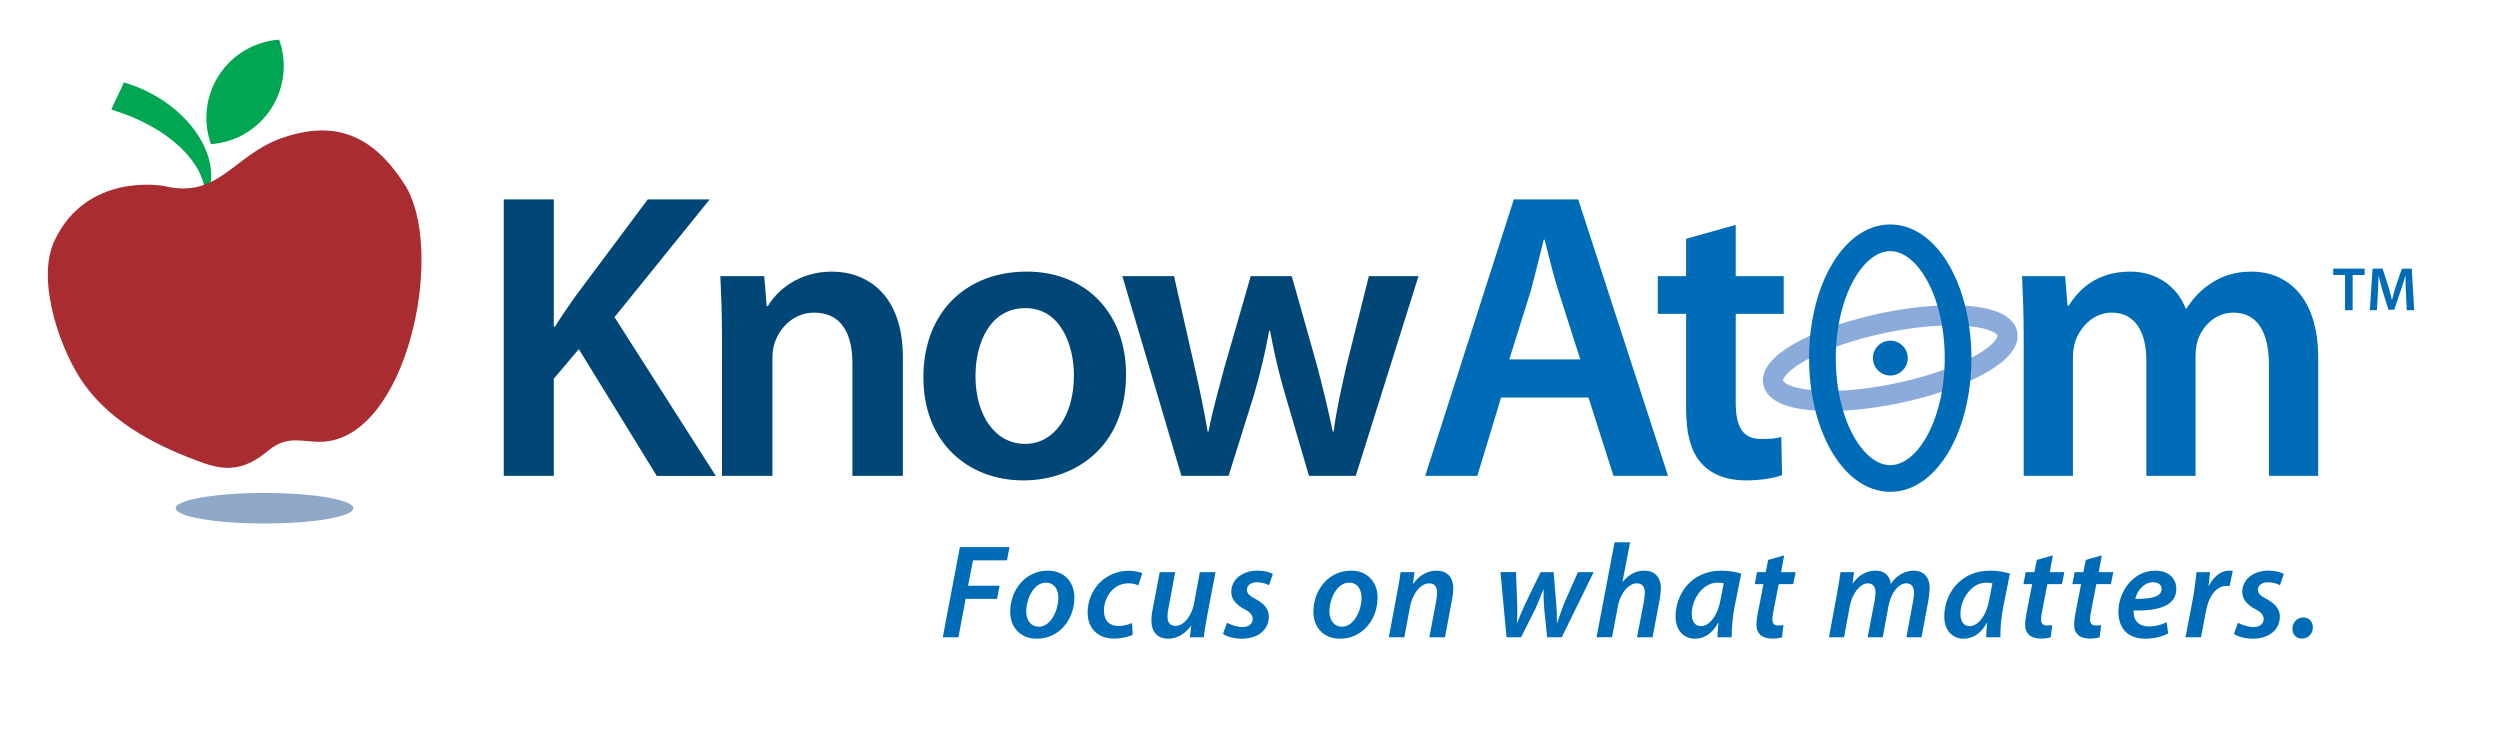<?xml version="1.0" encoding="utf-8"?>
<!-- Generator: Adobe Illustrator 15.0.2, SVG Export Plug-In  -->
<!DOCTYPE svg PUBLIC "-//W3C//DTD SVG 1.1//EN" "http://www.w3.org/Graphics/SVG/1.1/DTD/svg11.dtd">
<svg version="1.1"
	 xmlns="http://www.w3.org/2000/svg" xmlns:xlink="http://www.w3.org/1999/xlink" xmlns:a="http://ns.adobe.com/AdobeSVGViewerExtensions/3.0/"
	 x="0px" y="0px" width="486px" height="147px" viewBox="-9.296 -7.707 486 147" enable-background="new -9.296 -7.707 486 147"
	 xml:space="preserve">
<defs>
</defs>
<path fill="#00A651" d="M12.359,13.602c11.154,3.309,18.765,10.73,18.155,17.272c0.321-0.517,0.586-1.062,0.782-1.64
	c2.339-6.918-4.359-17.32-16.528-20.93C14.386,9.436,12.743,12.467,12.359,13.602z"/>
<path fill="#A92C31" d="M22.507,28.434c10.686,2.67,13.579-6.034,23.014-9.313c10.735-3.729,17.864-0.2,23.795,8.95
	c7.861,12.127,1.237,46.331-13.906,49.823c-4.894,1.129-8.085-1.724-12.579,2.014c-3.955,3.291-7.403,4.218-12.39,2.457
	c-8.696-3.074-17.604-7.543-23.177-15.097C2.581,60.92-2.383,47.018,1.257,39.172C7.529,25.656,22.507,28.434,22.507,28.434z"/>
<path fill="#00A651" d="M43.387,13.449C46.092,9.305,46.517,4.33,44.974,0l0,0l0,0l0,0l0,0c-4.584,0.33-8.966,2.721-11.673,6.865
	c-2.706,4.146-3.13,9.121-1.587,13.45l0,0l0,0l0,0l0,0C36.298,19.985,40.68,17.596,43.387,13.449z"/>
<ellipse fill="#90A8C8" cx="42.121" cy="91.094" rx="17.262" ry="2.969"/>
<path fill="none" stroke="#8BABDA" stroke-width="3.918" d="M358.886,68.88c-12.585,2.52-23.108,1.444-23.503-2.404
	c-0.395-3.844,9.489-9.004,22.075-11.523c12.585-2.518,23.108-1.441,23.504,2.404C381.356,61.202,371.473,66.363,358.886,68.88z"/>
<g>
	<g>
		<path fill="#006CB7" d="M177.31,98.648h9.646l-0.494,2.574h-6.604l-0.962,4.939h6.136l-0.494,2.549h-6.11l-1.404,7.462h-3.042
			L177.31,98.648z"/>
		<path fill="#006CB7" d="M199.566,108.45c0,4.316-2.99,8.009-7.306,8.009c-3.198,0-5.174-2.21-5.174-5.227
			c0-4.29,2.99-8.008,7.306-8.008C197.798,103.225,199.566,105.668,199.566,108.45z M190.206,111.154c0,1.742,0.91,2.965,2.47,2.965
			c2.262,0,3.77-3.12,3.77-5.643c0-1.3-0.598-2.912-2.418-2.912C191.61,105.564,190.206,108.789,190.206,111.154z"/>
		<path fill="#006CB7" d="M210.902,115.705c-0.754,0.363-2.028,0.728-3.64,0.728c-3.172,0-5.122-2.028-5.122-5.044
			c0-4.42,3.354-8.139,8.034-8.139c1.118,0,2.106,0.261,2.601,0.469l-0.78,2.365c-0.468-0.207-1.065-0.39-1.924-0.39
			c-2.912,0-4.758,2.679-4.758,5.33c0,1.898,1.092,2.964,2.782,2.964c1.171,0,2.055-0.312,2.679-0.598L210.902,115.705z"/>
		<path fill="#006CB7" d="M226.998,103.511l-1.664,8.736c-0.286,1.508-0.469,2.834-0.625,3.926h-2.703l0.285-2.21h-0.052
			c-1.222,1.638-2.808,2.496-4.394,2.496c-1.847,0-3.303-0.988-3.303-3.588c0-0.677,0.078-1.404,0.26-2.263l1.353-7.098h3.016
			l-1.3,6.916c-0.13,0.624-0.208,1.248-0.208,1.742c0,1.04,0.416,1.794,1.612,1.794c1.404,0,3.016-1.664,3.536-4.29l1.144-6.162
			H226.998z"/>
		<path fill="#006CB7" d="M229.232,113.365c0.65,0.363,1.898,0.832,3.042,0.832c1.222,0,1.95-0.702,1.95-1.561
			c0-0.78-0.416-1.3-1.664-1.95c-1.456-0.78-2.496-1.846-2.496-3.302c0-2.444,2.132-4.16,5.122-4.16
			c1.326,0,2.418,0.312,2.964,0.649l-0.754,2.185c-0.494-0.26-1.326-0.572-2.366-0.572c-1.144,0-1.924,0.598-1.924,1.456
			c0,0.729,0.546,1.222,1.638,1.769c1.404,0.754,2.627,1.794,2.627,3.406c0,2.808-2.341,4.367-5.383,4.342
			c-1.481-0.026-2.859-0.442-3.536-0.937L229.232,113.365z"/>
		<path fill="#006CB7" d="M258.508,108.45c0,4.316-2.99,8.009-7.307,8.009c-3.198,0-5.174-2.21-5.174-5.227
			c0-4.29,2.99-8.008,7.307-8.008C256.74,103.225,258.508,105.668,258.508,108.45z M249.148,111.154c0,1.742,0.91,2.965,2.47,2.965
			c2.263,0,3.771-3.12,3.771-5.643c0-1.3-0.598-2.912-2.418-2.912C250.552,105.564,249.148,108.789,249.148,111.154z"/>
		<path fill="#006CB7" d="M260.691,116.173l1.639-8.736c0.312-1.508,0.494-2.834,0.65-3.926h2.703l-0.285,2.262h0.052
			c1.17-1.69,2.782-2.548,4.55-2.548c1.82,0,3.225,1.092,3.225,3.484c0,0.571-0.104,1.455-0.234,2.08l-1.378,7.384h-3.042
			l1.352-7.15c0.078-0.468,0.156-1.014,0.156-1.508c0-1.066-0.39-1.82-1.586-1.82c-1.378,0-3.146,1.664-3.692,4.628l-1.092,5.851
			H260.691z"/>
		<path fill="#006CB7" d="M285.417,103.511l0.233,6.162c0.052,1.481,0.026,2.496-0.052,3.744h0.052
			c0.39-1.118,0.91-2.288,1.482-3.563l3.067-6.344h2.522l0.521,6.162c0.104,1.456,0.155,2.626,0.13,3.744h0.052
			c0.39-1.223,0.78-2.366,1.3-3.719l2.73-6.188h3.068l-6.215,12.662h-2.834l-0.572-5.513c-0.104-1.248-0.155-2.418-0.13-3.744
			h-0.052c-0.624,1.534-0.962,2.471-1.482,3.614l-2.834,5.643h-2.834l-1.17-12.662H285.417z"/>
		<path fill="#006CB7" d="M301.07,116.173l3.51-18.461h3.016l-1.481,7.696h0.052c1.066-1.326,2.47-2.184,4.238-2.184
			c1.742,0,3.172,1.065,3.172,3.406c0,0.649-0.104,1.533-0.234,2.21l-1.378,7.332h-3.016l1.352-7.099
			c0.078-0.494,0.156-1.04,0.156-1.664c0-0.962-0.442-1.716-1.586-1.716c-1.456,0-3.146,1.769-3.64,4.446l-1.145,6.032H301.07z"/>
		<path fill="#006CB7" d="M324.574,116.173c0-0.754,0.104-1.769,0.208-2.834h-0.052c-1.248,2.313-2.938,3.12-4.551,3.12
			c-2.262,0-3.744-1.769-3.744-4.316c0-4.316,3.017-8.918,8.919-8.918c1.378,0,2.86,0.26,3.848,0.572l-1.325,6.604
			c-0.364,1.872-0.572,4.265-0.521,5.772H324.574z M325.796,105.694c-0.313-0.078-0.702-0.13-1.248-0.13
			c-2.782,0-4.967,3.146-4.967,6.032c0,1.326,0.494,2.418,1.82,2.418c1.43,0,3.146-1.768,3.744-4.992L325.796,105.694z"/>
		<path fill="#006CB7" d="M337.547,100.26l-0.599,3.251h2.835l-0.469,2.34h-2.834l-0.987,5.096
			c-0.131,0.599-0.234,1.248-0.234,1.794c0,0.702,0.312,1.145,1.118,1.145c0.364,0,0.728-0.026,1.04-0.078l-0.286,2.366
			c-0.442,0.182-1.248,0.26-1.977,0.26c-2.08,0-2.989-1.144-2.989-2.6c0-0.702,0.077-1.404,0.26-2.341l1.092-5.642h-1.69l0.442-2.34
			h1.69l0.468-2.366L337.547,100.26z"/>
		<path fill="#006CB7" d="M346.257,116.173l1.611-8.736c0.286-1.508,0.469-2.834,0.624-3.926h2.626l-0.285,2.21h0.052
			c1.17-1.69,2.756-2.496,4.42-2.496c1.976,0,2.86,1.273,2.964,2.6c1.145-1.716,2.73-2.574,4.498-2.6
			c1.717,0,3.068,1.118,3.068,3.38c0,0.546-0.104,1.482-0.208,2.158l-1.378,7.41h-2.938l1.301-7.072
			c0.104-0.494,0.182-1.092,0.182-1.586c0-1.092-0.442-1.82-1.534-1.82c-1.404,0-2.938,1.742-3.432,4.42l-1.118,6.059h-2.938
			l1.378-7.177c0.078-0.52,0.156-1.014,0.156-1.481c0-0.937-0.286-1.82-1.534-1.82c-1.404,0-3.016,1.924-3.484,4.498l-1.092,5.98
			H346.257z"/>
		<path fill="#006CB7" d="M376.807,116.173c0-0.754,0.104-1.769,0.208-2.834h-0.052c-1.248,2.313-2.938,3.12-4.55,3.12
			c-2.263,0-3.744-1.769-3.744-4.316c0-4.316,3.016-8.918,8.918-8.918c1.378,0,2.86,0.26,3.848,0.572l-1.326,6.604
			c-0.363,1.872-0.571,4.265-0.52,5.772H376.807z M378.029,105.694c-0.312-0.078-0.701-0.13-1.248-0.13
			c-2.781,0-4.966,3.146-4.966,6.032c0,1.326,0.494,2.418,1.82,2.418c1.43,0,3.146-1.768,3.744-4.992L378.029,105.694z"/>
		<path fill="#006CB7" d="M389.781,100.26l-0.598,3.251h2.834l-0.469,2.34h-2.834l-0.988,5.096c-0.13,0.599-0.233,1.248-0.233,1.794
			c0,0.702,0.312,1.145,1.118,1.145c0.363,0,0.728-0.026,1.04-0.078l-0.286,2.366c-0.442,0.182-1.248,0.26-1.977,0.26
			c-2.08,0-2.99-1.144-2.99-2.6c0-0.702,0.078-1.404,0.261-2.341l1.092-5.642h-1.69l0.442-2.34h1.69l0.468-2.366L389.781,100.26z"/>
		<path fill="#006CB7" d="M399.297,100.26l-0.599,3.251h2.835l-0.469,2.34h-2.834l-0.987,5.096
			c-0.131,0.599-0.234,1.248-0.234,1.794c0,0.702,0.312,1.145,1.118,1.145c0.364,0,0.728-0.026,1.04-0.078l-0.286,2.366
			c-0.442,0.182-1.248,0.26-1.977,0.26c-2.08,0-2.989-1.144-2.989-2.6c0-0.702,0.077-1.404,0.26-2.341l1.092-5.642h-1.69l0.442-2.34
			h1.69l0.468-2.366L399.297,100.26z"/>
		<path fill="#006CB7" d="M412.194,115.445c-1.248,0.649-2.938,1.014-4.472,1.014c-3.511,0-5.2-2.158-5.2-5.252
			c0-3.822,2.808-7.982,7.176-7.982c2.496,0,4.082,1.43,4.082,3.562c0,3.251-3.405,4.29-8.294,4.187
			c-0.052,0.442,0.052,1.3,0.338,1.794c0.494,0.858,1.404,1.3,2.601,1.3c1.43,0,2.573-0.363,3.483-0.832L412.194,115.445z
			 M409.308,105.486c-1.898,0-3.146,1.69-3.51,3.225c3.119,0.025,5.122-0.391,5.122-1.925
			C410.92,105.98,410.27,105.486,409.308,105.486z"/>
		<path fill="#006CB7" d="M415.574,116.173l1.481-7.8c0.338-1.795,0.521-3.744,0.65-4.862h2.626
			c-0.078,0.857-0.156,1.741-0.286,2.651h0.078c0.858-1.689,2.236-2.938,3.952-2.938c0.234,0,0.468,0.025,0.676,0.025l-0.598,2.965
			c-0.156-0.026-0.364-0.026-0.572-0.026c-2.158,0-3.536,2.185-4.03,4.888l-0.962,5.097H415.574z"/>
		<path fill="#006CB7" d="M425.765,113.365c0.65,0.363,1.898,0.832,3.042,0.832c1.222,0,1.95-0.702,1.95-1.561
			c0-0.78-0.416-1.3-1.664-1.95c-1.456-0.78-2.496-1.846-2.496-3.302c0-2.444,2.132-4.16,5.122-4.16
			c1.326,0,2.418,0.312,2.964,0.649l-0.754,2.185c-0.494-0.26-1.326-0.572-2.366-0.572c-1.144,0-1.924,0.598-1.924,1.456
			c0,0.729,0.546,1.222,1.638,1.769c1.404,0.754,2.627,1.794,2.627,3.406c0,2.808-2.341,4.367-5.383,4.342
			c-1.481-0.026-2.859-0.442-3.536-0.937L425.765,113.365z"/>
		<path fill="#006CB7" d="M436.346,114.561c0-1.222,0.884-2.236,2.132-2.236c1.092,0,1.846,0.807,1.846,1.925
			c0,1.248-0.909,2.184-2.184,2.184C437.074,116.433,436.346,115.627,436.346,114.561z"/>
	</g>
</g>
<ellipse fill="none" stroke="#006CB7" stroke-width="5.19" cx="358.171" cy="61.917" rx="13.185" ry="23.395"/>
<circle fill="#006CB7" cx="358.187" cy="61.905" r="3.388"/>
<path fill="#004677" d="M88.634,31.061h9.729v24.72h0.239c1.276-2.073,2.632-3.987,3.908-5.821l14.114-18.898h12.041l-18.5,22.886
	l19.696,30.86h-11.483l-15.151-24.641l-4.864,5.741v18.899h-9.729V31.061z"/>
<path fill="#004677" d="M131.056,57.535c0-4.466-0.16-8.214-0.319-11.563h8.533l0.479,5.821h0.239
	c1.754-3.03,5.98-6.698,12.439-6.698c6.778,0,13.795,4.386,13.795,16.666v23.046h-9.808V62.878c0-5.582-2.073-9.809-7.416-9.809
	c-3.907,0-6.619,2.791-7.655,5.741c-0.319,0.798-0.479,1.993-0.479,3.11v22.886h-9.808V57.535z"/>
<path fill="#004677" d="M209.603,65.03c0,14.274-10.047,20.653-19.936,20.653c-10.925,0-19.457-7.495-19.457-20.016
	c0-12.758,8.373-20.573,20.095-20.573C201.868,45.095,209.603,53.229,209.603,65.03z M180.337,65.43
	c0,7.495,3.748,13.157,9.648,13.157c5.582,0,9.49-5.423,9.49-13.317c0-6.061-2.711-13.077-9.41-13.077
	C183.128,52.192,180.337,58.97,180.337,65.43z"/>
<path fill="#004677" d="M218.934,45.972l3.987,17.623c0.957,4.147,1.834,8.373,2.552,12.6h0.16c0.797-4.227,2.073-8.532,3.11-12.52
	l5.104-17.703h7.974l4.865,17.225c1.195,4.546,2.232,8.771,3.109,12.998h0.16c0.558-4.227,1.515-8.452,2.551-12.998l4.307-17.225
	h9.648l-12.2,38.835h-9.09l-4.625-15.789c-1.196-4.066-2.073-7.735-2.95-12.439h-0.16c-0.877,4.784-1.834,8.612-2.95,12.439
	l-4.944,15.789h-9.17l-11.483-38.835H218.934z"/>
<path fill="#006CB7" d="M282.517,69.576l-4.625,15.23h-10.127l17.225-53.746h12.52l17.463,53.746h-10.605l-4.864-15.23H282.517z
	 M297.908,62.16l-4.227-13.237c-1.036-3.27-1.914-6.938-2.711-10.048h-0.16c-0.797,3.11-1.674,6.857-2.552,10.048l-4.146,13.237
	H297.908z"/>
<path fill="#006CB7" d="M328.13,36.004v9.968h9.33v7.337h-9.33v17.145c0,4.784,1.275,7.177,5.023,7.177
	c1.755,0,2.712-0.08,3.828-0.398l0.159,7.416c-1.436,0.558-4.066,1.036-7.097,1.036c-3.669,0-6.619-1.196-8.453-3.189
	c-2.153-2.232-3.11-5.821-3.11-10.925V53.309h-5.502v-7.337h5.502v-7.256L328.13,36.004z"/>
<path fill="#006CB7" d="M384.109,57.535c0-4.466-0.159-8.214-0.318-11.563h8.373l0.479,5.742h0.239
	c1.834-3.03,5.342-6.619,11.961-6.619c5.104,0,9.091,2.871,10.766,7.177h0.159c1.355-2.152,2.95-3.748,4.705-4.864
	c2.232-1.515,4.704-2.313,7.974-2.313c6.38,0,12.918,4.386,12.918,16.826v22.886h-9.568V63.355c0-6.459-2.233-10.286-6.938-10.286
	c-3.35,0-5.821,2.392-6.858,5.183c-0.318,0.878-0.479,2.153-0.479,3.27v23.285h-9.568V62.319c0-5.423-2.153-9.25-6.699-9.25
	c-3.668,0-6.14,2.87-7.097,5.502c-0.319,1.037-0.479,2.153-0.479,3.27v22.966h-9.569V57.535z"/>
<path fill="#006CB7" d="M446.584,45.75h-2.303v-1.235h6.104v1.235h-2.326v6.848h-1.476V45.75z"/>
<path fill="#006CB7" d="M458.426,49.3c-0.048-1.043-0.108-2.303-0.096-3.394h-0.036c-0.264,0.983-0.6,2.075-0.96,3.094l-1.187,3.502
	h-1.128l-1.079-3.454c-0.312-1.032-0.6-2.135-0.815-3.143h-0.024c-0.036,1.056-0.084,2.339-0.144,3.442l-0.18,3.25h-1.38l0.54-8.083
	h1.942l1.056,3.25c0.288,0.948,0.54,1.907,0.744,2.807h0.035c0.217-0.875,0.492-1.871,0.804-2.818l1.115-3.238h1.919l0.468,8.083
	h-1.438L458.426,49.3z"/>
</svg>
